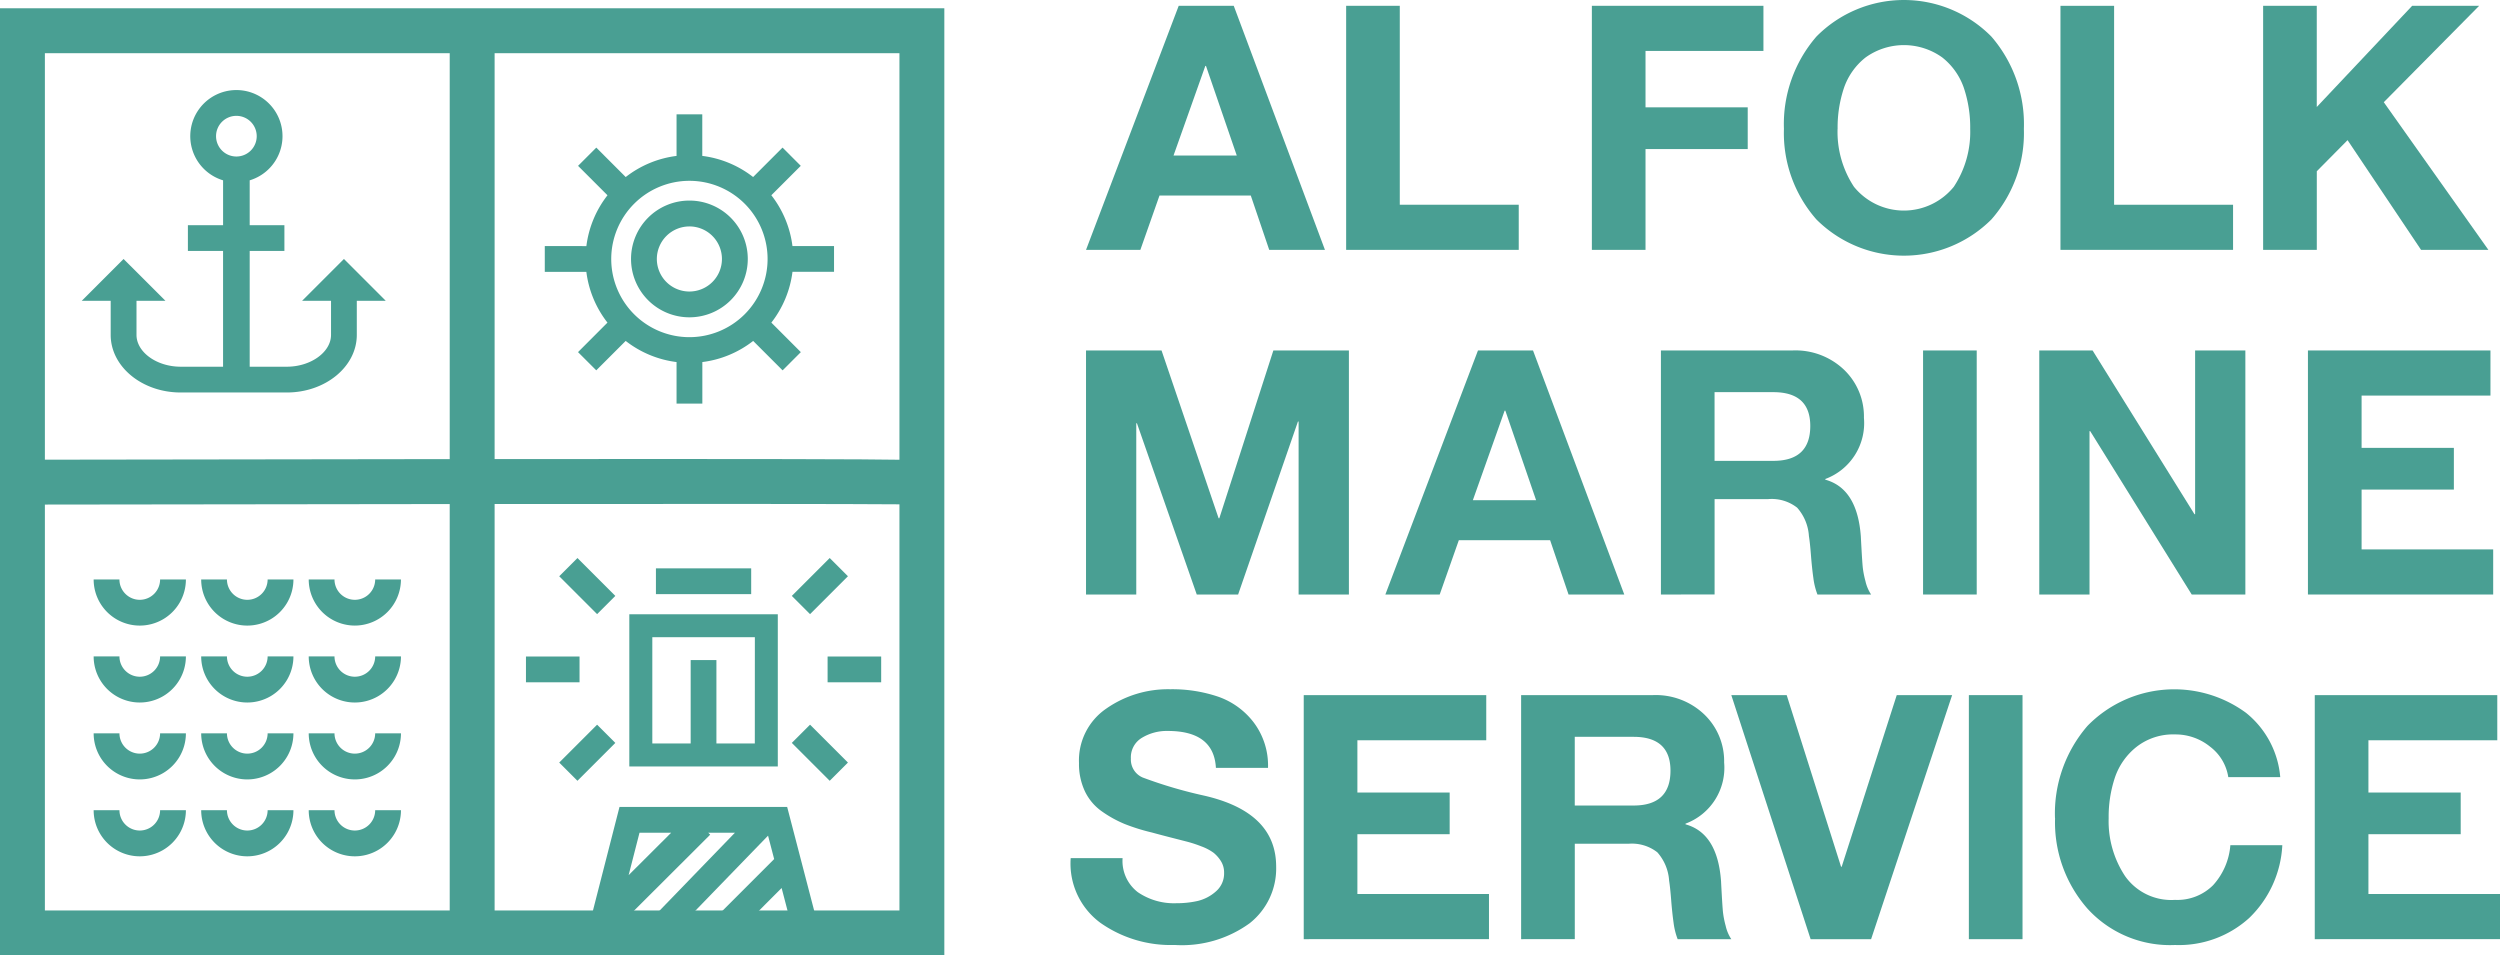 <svg xmlns="http://www.w3.org/2000/svg" xmlns:xlink="http://www.w3.org/1999/xlink" width="158.462" height="60.555" viewBox="0 0 158.462 60.555"><defs><clipPath id="clip-path"><rect id="Rectangle_6758" data-name="Rectangle 6758" width="158.462" height="60.555" fill="none"></rect></clipPath></defs><g id="Group_20169" data-name="Group 20169" transform="translate(0 0)"><g id="Group_20168" data-name="Group 20168" transform="translate(0 0)" clip-path="url(#clip-path)"><path id="Path_3035" data-name="Path 3035" d="M41.448,17.049v1.634h2.635A6.547,6.547,0,0,0,45.421,21.9L43.555,23.77l1.156,1.155,1.865-1.865A6.556,6.556,0,0,0,49.8,24.4v2.634h1.635V24.4a6.556,6.556,0,0,0,3.222-1.339l1.865,1.865,1.156-1.155L55.809,21.9a6.548,6.548,0,0,0,1.339-3.223h2.634V17.049H57.147a6.553,6.553,0,0,0-1.339-3.222l1.866-1.865-1.156-1.156-1.865,1.866a6.549,6.549,0,0,0-3.222-1.339V8.7H49.8v2.634a6.549,6.549,0,0,0-3.222,1.339l-1.865-1.866-1.156,1.156,1.866,1.865a6.548,6.548,0,0,0-1.338,3.222Zm9.167-4.137a4.955,4.955,0,1,1-4.955,4.955,4.96,4.96,0,0,1,4.955-4.955" transform="translate(-6.917 -1.451)" fill="#499f93"></path><path id="Path_3036" data-name="Path 3036" d="M51.71,22.66a3.7,3.7,0,1,0-3.7-3.7,3.7,3.7,0,0,0,3.7,3.7m0-5.761a2.063,2.063,0,1,1-2.064,2.063A2.066,2.066,0,0,1,51.71,16.9" transform="translate(-8.012 -2.547)" fill="#499f93"></path><path id="Path_3037" data-name="Path 3037" d="M10.048,45.376a1.291,1.291,0,0,1-1.289-1.29H7.125a2.923,2.923,0,0,0,5.847,0H11.337a1.291,1.291,0,0,1-1.289,1.29" transform="translate(-1.189 -7.357)" fill="#499f93"></path><path id="Path_3038" data-name="Path 3038" d="M18.229,45.376a1.291,1.291,0,0,1-1.29-1.29H15.306a2.923,2.923,0,0,0,5.847,0H19.518a1.291,1.291,0,0,1-1.289,1.29" transform="translate(-2.554 -7.357)" fill="#499f93"></path><path id="Path_3039" data-name="Path 3039" d="M26.41,47.009a2.927,2.927,0,0,0,2.923-2.923H27.7a1.289,1.289,0,1,1-2.579,0H23.487a2.927,2.927,0,0,0,2.923,2.923" transform="translate(-3.919 -7.357)" fill="#499f93"></path><path id="Path_3040" data-name="Path 3040" d="M10.048,51.227A1.29,1.29,0,0,1,8.76,49.938H7.125a2.923,2.923,0,0,0,5.847,0H11.337a1.29,1.29,0,0,1-1.289,1.289" transform="translate(-1.189 -8.333)" fill="#499f93"></path><path id="Path_3041" data-name="Path 3041" d="M18.229,51.227a1.291,1.291,0,0,1-1.29-1.289H15.306a2.923,2.923,0,0,0,5.847,0H19.518a1.29,1.29,0,0,1-1.289,1.289" transform="translate(-2.554 -8.333)" fill="#499f93"></path><path id="Path_3042" data-name="Path 3042" d="M26.41,51.227a1.29,1.29,0,0,1-1.289-1.289H23.487a2.923,2.923,0,0,0,5.847,0H27.7a1.291,1.291,0,0,1-1.29,1.289" transform="translate(-3.919 -8.333)" fill="#499f93"></path><path id="Path_3043" data-name="Path 3043" d="M10.048,57.078A1.29,1.29,0,0,1,8.76,55.789H7.125a2.923,2.923,0,0,0,5.847,0H11.337a1.29,1.29,0,0,1-1.289,1.289" transform="translate(-1.189 -9.309)" fill="#499f93"></path><path id="Path_3044" data-name="Path 3044" d="M18.229,57.078a1.291,1.291,0,0,1-1.29-1.289H15.306a2.923,2.923,0,0,0,5.847,0H19.518a1.29,1.29,0,0,1-1.289,1.289" transform="translate(-2.554 -9.309)" fill="#499f93"></path><path id="Path_3045" data-name="Path 3045" d="M26.41,57.078a1.29,1.29,0,0,1-1.289-1.289H23.487a2.923,2.923,0,0,0,5.847,0H27.7a1.291,1.291,0,0,1-1.29,1.289" transform="translate(-3.919 -9.309)" fill="#499f93"></path><path id="Path_3046" data-name="Path 3046" d="M10.048,62.929A1.29,1.29,0,0,1,8.76,61.64H7.125a2.923,2.923,0,0,0,5.847,0H11.337a1.29,1.29,0,0,1-1.289,1.289" transform="translate(-1.189 -10.286)" fill="#499f93"></path><path id="Path_3047" data-name="Path 3047" d="M18.229,62.929a1.291,1.291,0,0,1-1.29-1.289H15.306a2.923,2.923,0,0,0,5.847,0H19.518a1.29,1.29,0,0,1-1.289,1.289" transform="translate(-2.554 -10.286)" fill="#499f93"></path><path id="Path_3048" data-name="Path 3048" d="M26.41,62.929a1.29,1.29,0,0,1-1.289-1.289H23.487a2.923,2.923,0,0,0,5.847,0H27.7a1.291,1.291,0,0,1-1.29,1.289" transform="translate(-3.919 -10.286)" fill="#499f93"></path><rect id="Rectangle_6749" data-name="Rectangle 6749" width="3.396" height="1.634" transform="translate(52.457 41.613)" fill="#499f93"></rect><rect id="Rectangle_6750" data-name="Rectangle 6750" width="3.396" height="1.634" transform="translate(33.338 41.613)" fill="#499f93"></rect><rect id="Rectangle_6751" data-name="Rectangle 6751" width="3.396" height="1.634" transform="translate(50.189 37.772) rotate(-45)" fill="#499f93"></rect><rect id="Rectangle_6752" data-name="Rectangle 6752" width="3.395" height="1.634" transform="translate(35.446 48.335) rotate(-45)" fill="#499f93"></rect><rect id="Rectangle_6753" data-name="Rectangle 6753" width="1.634" height="3.396" transform="translate(50.189 47.089) rotate(-45)" fill="#499f93"></rect><rect id="Rectangle_6754" data-name="Rectangle 6754" width="1.634" height="3.395" transform="translate(35.446 36.526) rotate(-45)" fill="#499f93"></rect><path id="Path_3049" data-name="Path 3049" d="M8.054,22.37c0,2.014,1.99,3.651,4.436,3.651h6.728c2.446,0,4.436-1.637,4.436-3.651V20.209h1.834l-2.65-2.651-2.651,2.651H22.02V22.37c0,1.093-1.283,2.017-2.8,2.017H16.865V17.049h2.2V15.416h-2.2V12.573a2.923,2.923,0,1,0-1.687,0v2.843H12.948v1.634h2.229v7.337H12.49c-1.52,0-2.8-.924-2.8-2.017V20.209h1.834L8.87,17.558,6.22,20.209H8.054ZM14.732,9.775a1.289,1.289,0,1,1,1.29,1.289,1.291,1.291,0,0,1-1.29-1.289" transform="translate(-1.038 -1.143)" fill="#499f93"></path><path id="Path_3050" data-name="Path 3050" d="M57.291,46.732H47.879V56.38h9.412Zm-1.457,8.19H53.4V49.636H51.768v5.286H49.337V48.188h6.5Z" transform="translate(-7.99 -7.798)" fill="#499f93"></path><rect id="Rectangle_6755" data-name="Rectangle 6755" width="6.038" height="1.634" transform="translate(41.576 36.025)" fill="#499f93"></rect><path id="Path_3051" data-name="Path 3051" d="M46.784,61.393l-1.735,6.771h2.458l5.026-5.013-.124-.124H54.1l-4.969,5.137h2.273L56.2,63.213l.387,1.484-3.467,3.467h2.311L57.06,66.53l.426,1.634h1.688l-1.763-6.771Zm.579,4.323.689-2.689h2.007Z" transform="translate(-7.517 -10.245)" fill="#499f93"></path><path id="Path_3052" data-name="Path 3052" d="M0,60.66H59.856V.631H0ZM57.011,29.246c-2.117-.037-8.12-.057-25.66-.042V3.475h25.66ZM28.505,3.475v25.73c-6.842.007-15.273.019-25.66.037V3.475ZM2.845,32.087c6.228-.01,16.042-.024,25.66-.033V57.815H2.845ZM31.351,57.815V32.052c11.84-.01,22.8-.009,25.66.019V57.815Z" transform="translate(0 -0.105)" fill="#499f93"></path><path id="Path_3053" data-name="Path 3053" d="M82.626,15.91,88.5.442h3.489L97.769,15.91H94.237l-1.169-3.444H87.283L86.07,15.91Zm5.546-5.979H92.18l-1.95-5.676h-.044Z" transform="translate(-13.788 -0.074)" fill="#499f93"></path><path id="Path_3054" data-name="Path 3054" d="M102.415,15.91V.442h3.4V13.051h7.54V15.91Z" transform="translate(-17.09 -0.073)" fill="#499f93"></path><path id="Path_3055" data-name="Path 3055" d="M121.11,15.91V.442h10.875V3.3h-7.474V6.877h6.478V9.52h-6.478V15.91Z" transform="translate(-20.21 -0.073)" fill="#499f93"></path><path id="Path_3056" data-name="Path 3056" d="M135.723,8.168a8.483,8.483,0,0,1,2.058-5.849,7.792,7.792,0,0,1,11.092,0,8.484,8.484,0,0,1,2.059,5.849,8.284,8.284,0,0,1-2.059,5.741,7.846,7.846,0,0,1-11.092,0,8.283,8.283,0,0,1-2.058-5.741m3.4,0a6.309,6.309,0,0,0,1.04,3.672,4.075,4.075,0,0,0,6.327,0,6.308,6.308,0,0,0,1.04-3.672,7.873,7.873,0,0,0-.4-2.589,4.2,4.2,0,0,0-1.375-1.94,4.165,4.165,0,0,0-4.853,0,4.191,4.191,0,0,0-1.376,1.94,7.873,7.873,0,0,0-.4,2.589" transform="translate(-22.649 0)" fill="#499f93"></path><path id="Path_3057" data-name="Path 3057" d="M156.761,15.91V.442h3.4V13.051h7.54V15.91Z" transform="translate(-26.159 -0.073)" fill="#499f93"></path><path id="Path_3058" data-name="Path 3058" d="M172.18,15.91V.442h3.4V6.855L181.626.442h4.246l-6.044,6.109,6.63,9.359H182.19l-4.658-6.954-1.95,1.971V15.91Z" transform="translate(-28.732 -0.073)" fill="#499f93"></path><path id="Path_3059" data-name="Path 3059" d="M82.625,42.132V26.663h4.787L91.03,37.3h.044L94.5,26.663h4.788V42.132H96.1V31.17h-.043L92.266,42.132H89.644L85.853,31.278h-.043V42.132Z" transform="translate(-13.788 -4.449)" fill="#499f93"></path><path id="Path_3060" data-name="Path 3060" d="M105.4,42.132l5.87-15.468h3.489l5.784,15.468h-3.532l-1.169-3.444h-5.785l-1.213,3.444Zm5.546-5.979h4.008l-1.95-5.676h-.044Z" transform="translate(-17.589 -4.449)" fill="#499f93"></path><path id="Path_3061" data-name="Path 3061" d="M126.364,42.132V26.663h8.34a4.458,4.458,0,0,1,3.282,1.236,4.1,4.1,0,0,1,1.246,3.033,3.778,3.778,0,0,1-2.449,3.878v.043q2.037.562,2.254,3.618,0,.042.043.812t.076,1.116a5.807,5.807,0,0,0,.173.888,2.546,2.546,0,0,0,.357.845h-3.4a4.436,4.436,0,0,1-.26-1.051q-.087-.616-.152-1.44c-.042-.55-.087-.954-.129-1.214a2.99,2.99,0,0,0-.747-1.8,2.614,2.614,0,0,0-1.832-.542h-3.4v6.045Zm3.4-12.826V33.66h3.727q2.339,0,2.34-2.209,0-2.144-2.34-2.145Z" transform="translate(-21.087 -4.449)" fill="#499f93"></path><rect id="Rectangle_6756" data-name="Rectangle 6756" width="3.401" height="15.469" transform="translate(121.893 22.214)" fill="#499f93"></rect><path id="Path_3062" data-name="Path 3062" d="M155.149,42.132V26.663h3.379l6.457,10.377h.042V26.663h3.185V42.132h-3.4l-6.435-10.356h-.043V42.132Z" transform="translate(-25.89 -4.449)" fill="#499f93"></path><path id="Path_3063" data-name="Path 3063" d="M175.589,42.132V26.663h11.569v2.86H178.99v3.314h5.849v2.644H178.99v3.792h8.341v2.859Z" transform="translate(-29.301 -4.449)" fill="#499f93"></path><path id="Path_3064" data-name="Path 3064" d="M81.454,63.145h3.293a2.494,2.494,0,0,0,.964,2.156,4.063,4.063,0,0,0,2.459.7,5.98,5.98,0,0,0,1.333-.142,2.667,2.667,0,0,0,1.147-.595,1.5,1.5,0,0,0,.531-1.193,1.354,1.354,0,0,0-.2-.736,2.16,2.16,0,0,0-.466-.531,3.194,3.194,0,0,0-.791-.412,7.769,7.769,0,0,0-.921-.3l-1.1-.282q-.716-.185-1.106-.293a12.509,12.509,0,0,1-1.7-.53,7.3,7.3,0,0,1-1.44-.791,3.29,3.29,0,0,1-1.094-1.278,4.057,4.057,0,0,1-.379-1.8,3.982,3.982,0,0,1,1.733-3.455,6.836,6.836,0,0,1,4.051-1.224,9.091,9.091,0,0,1,3.055.477,4.829,4.829,0,0,1,2.242,1.635,4.538,4.538,0,0,1,.9,2.87H90.662q-.13-2.339-3.054-2.339a3.045,3.045,0,0,0-1.635.434,1.441,1.441,0,0,0-.7,1.321,1.234,1.234,0,0,0,.758,1.2,28.658,28.658,0,0,0,3.856,1.138q4.594,1.04,4.594,4.506A4.416,4.416,0,0,1,92.8,67.272a7.314,7.314,0,0,1-4.756,1.376,7.739,7.739,0,0,1-4.711-1.409,4.664,4.664,0,0,1-1.875-4.095" transform="translate(-13.592 -8.751)" fill="#499f93"></path><path id="Path_3065" data-name="Path 3065" d="M99.189,68.354V52.885h11.569v2.86H102.59v3.314h5.849V61.7H102.59v3.792h8.341v2.859Z" transform="translate(-16.552 -8.825)" fill="#499f93"></path><path id="Path_3066" data-name="Path 3066" d="M115.728,68.354V52.885h8.34a4.458,4.458,0,0,1,3.282,1.236,4.1,4.1,0,0,1,1.246,3.033,3.778,3.778,0,0,1-2.449,3.878v.043q2.037.562,2.254,3.618,0,.042.043.812t.076,1.116a5.808,5.808,0,0,0,.173.888,2.546,2.546,0,0,0,.357.845h-3.4a4.433,4.433,0,0,1-.26-1.051q-.087-.616-.152-1.44c-.043-.55-.087-.954-.129-1.214a2.99,2.99,0,0,0-.747-1.8,2.614,2.614,0,0,0-1.832-.542h-3.4v6.045Zm3.4-12.826v4.355h3.727q2.339,0,2.34-2.209,0-2.144-2.34-2.145Z" transform="translate(-19.312 -8.825)" fill="#499f93"></path><path id="Path_3067" data-name="Path 3067" d="M145.715,52.885,140.58,68.354h-3.834l-5.027-15.469h3.51l3.445,10.876h.042l3.489-10.876Z" transform="translate(-21.98 -8.825)" fill="#499f93"></path><rect id="Rectangle_6757" data-name="Rectangle 6757" width="3.401" height="15.469" transform="translate(124.796 44.06)" fill="#499f93"></rect><path id="Path_3068" data-name="Path 3068" d="M156.345,60.611a8.484,8.484,0,0,1,2.059-5.849,7.685,7.685,0,0,1,10.042-.834,5.849,5.849,0,0,1,2.177,4.083H167.33a2.986,2.986,0,0,0-1.149-1.928,3.469,3.469,0,0,0-2.232-.78,3.756,3.756,0,0,0-2.426.78,4.2,4.2,0,0,0-1.376,1.94,7.872,7.872,0,0,0-.4,2.589,6.3,6.3,0,0,0,1.041,3.672,3.583,3.583,0,0,0,3.163,1.506,3.205,3.205,0,0,0,2.416-.931,4.265,4.265,0,0,0,1.094-2.535h3.293a6.882,6.882,0,0,1-2.1,4.614,6.628,6.628,0,0,1-4.7,1.712,7.073,7.073,0,0,1-5.545-2.3,8.284,8.284,0,0,1-2.059-5.741" transform="translate(-26.09 -8.751)" fill="#499f93"></path><path id="Path_3069" data-name="Path 3069" d="M176.109,68.354V52.885h11.569v2.86h-8.168v3.314h5.849V61.7h-5.849v3.792h8.341v2.859Z" transform="translate(-29.388 -8.825)" fill="#499f93"></path></g></g></svg>